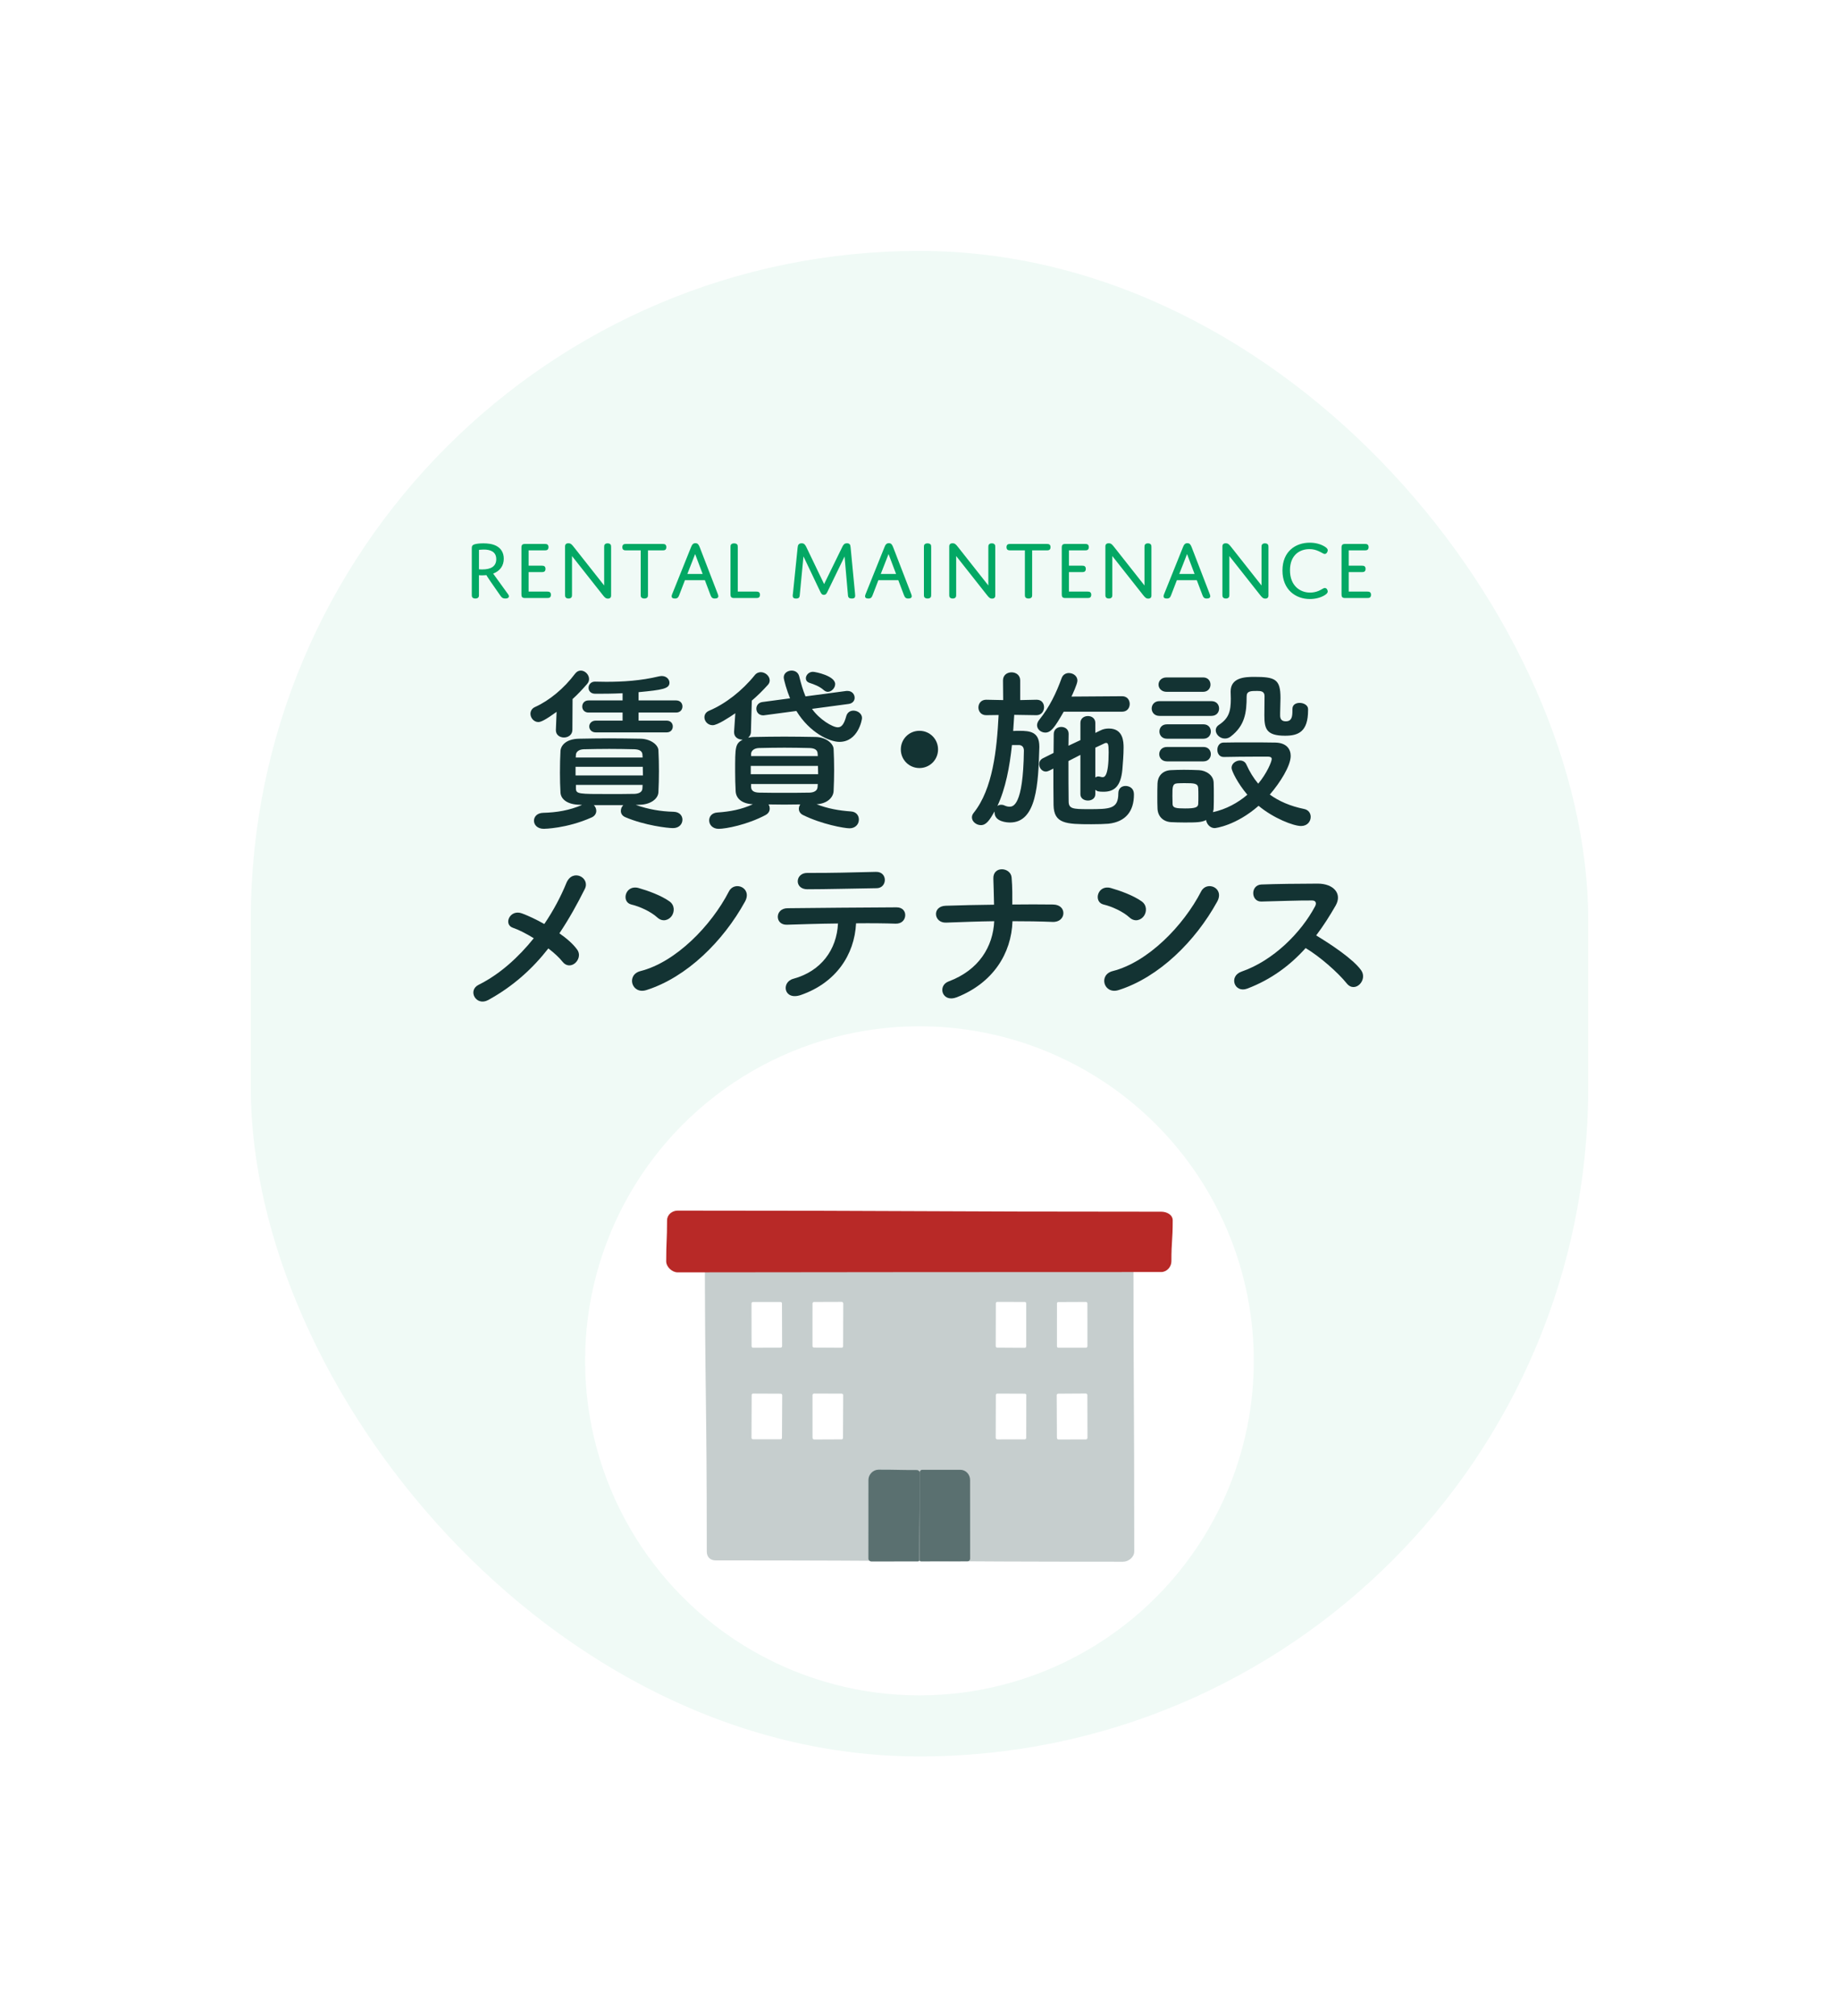 <?xml version="1.0" encoding="UTF-8"?>
<svg id="_レイヤー_2" xmlns="http://www.w3.org/2000/svg" version="1.1" xmlns:xlink="http://www.w3.org/1999/xlink" viewBox="0 0 220 241">
  <!-- Generator: Adobe Illustrator 29.3.1, SVG Export Plug-In . SVG Version: 2.1.0 Build 151)  -->
  <defs>
    <style>
      .st0 {
        fill: #c6cece;
      }

      .st1 {
        fill: #fff;
      }

      .st2 {
        fill: none;
      }

      .st3 {
        fill: #03a864;
      }

      .st4 {
        fill: #5a7070;
      }

      .st5 {
        fill: #f0faf6;
        filter: url(#drop-shadow-1);
      }

      .st6 {
        fill: #133333;
      }

      .st7 {
        fill: #b82927;
      }
    </style>
    <filter id="drop-shadow-1">
      <feOffset dx="0" dy="0"/>
      <feGaussianBlur result="blur" stdDeviation="10"/>
      <feFlood flood-color="#038e4f" flood-opacity=".2"/>
      <feComposite in2="blur" operator="in"/>
      <feComposite in="SourceGraphic"/>
    </filter>
  </defs>
  <rect class="st5" x="30" y="30" width="160" height="180" rx="80" ry="80"/>
  <rect class="st2" y="0" width="220" height="240"/>
  <g>
    <g>
      <path class="st6" d="M66.586,85.109c-1.364.987-1.889,1.218-2.184,1.218-.545,0-.944-.504-.944-.987,0-.315.168-.651.567-.819,1.68-.756,3.443-2.205,4.766-3.968.21-.273.441-.378.693-.378.504,0,.986.483.986,1.008,0,.189-.062.399-.23.588-.567.651-1.135,1.26-1.743,1.806l-.021,3.674c0,.609-.504.924-1.008.924-.483,0-.967-.294-.967-.861v-.063l.084-2.142ZM76.056,96.237c1.512.525,2.939.777,4.535.819.714.021,1.05.483,1.05.945,0,.504-.378,1.008-1.134,1.008-.63,0-3.359-.315-5.69-1.302-.398-.168-.545-.462-.545-.756,0-.252.104-.504.293-.693h-3.527c.189.189.295.441.295.693,0,.294-.168.609-.547.777-3.002,1.344-5.731,1.365-5.731,1.365-.776,0-1.176-.483-1.176-.966,0-.462.356-.924,1.092-.945,1.638-.042,3.149-.294,4.661-.945l-.294-.021c-1.448-.021-2.247-.651-2.288-1.47-.043-.714-.063-1.533-.063-2.352,0-.924.021-1.869.063-2.604.041-.672.672-1.449,2.246-1.47,1.176-.021,2.352-.042,3.569-.042,1.196,0,2.456.021,3.759.042,1.196.021,2.1.714,2.141,1.365.043.777.063,1.638.063,2.499s-.021,1.722-.063,2.541c-.041.777-.924,1.47-2.246,1.491l-.462.021ZM68.854,91.68v1.029h8.062c0-.336-.021-.693-.021-1.029h-8.042ZM76.854,90.211c-.021-.378-.314-.609-.966-.63-.944-.021-1.974-.042-3.003-.042-1.028,0-2.078.021-3.044.042-.63.021-.924.336-.944.651l-.021.336h8l-.021-.357ZM68.897,93.843v.441c.021.651.336.651,3.947.651,1.028,0,2.057,0,3.064-.021.525-.021.924-.21.945-.651,0-.147.021-.273.021-.42h-7.979ZM71.269,87.565c-.504,0-.776-.357-.776-.714,0-.336.272-.693.776-.693h3.212v-.966h-4.072c-.504,0-.756-.357-.756-.714,0-.378.252-.735.756-.735h4.072v-.861c-1.217.063-2.393.063-3.275.063-.545,0-.797-.357-.797-.714s.272-.735.756-.735h.021c.44,0,.882.021,1.323.021,2.016,0,4.136-.126,6.319-.651.126-.021.231-.042.336-.042.567,0,.924.399.924.798,0,.714-.819.861-3.695,1.134v.987h4.493c.504,0,.756.357.756.714,0,.378-.252.735-.756.735h-4.493v.966h3.359c.504,0,.735.357.735.693,0,.357-.231.714-.735.714h-8.482Z"/>
      <path class="st6" d="M87.965,85.277c-.735.504-2.143,1.428-2.709,1.428-.588,0-.986-.483-.986-.945,0-.315.168-.63.588-.798,1.932-.819,3.926-2.373,5.416-4.22.211-.273.483-.378.735-.378.546,0,1.071.462,1.071.987,0,.168-.063.378-.231.546-.608.672-1.239,1.302-1.911,1.869l-.104,3.716c0,.315-.147.567-.336.714.231-.042.483-.084.756-.084,1.176-.021,2.352-.042,3.569-.042,1.197,0,2.457.021,3.758.042,1.197.021,2.1.756,2.143,1.428.041.819.062,1.659.062,2.499s-.021,1.68-.062,2.541c-.043.798-.799,1.512-2.037,1.575,1.344.525,2.666.756,4.115.861.65.042.945.504.945.966,0,.609-.463,1.05-1.113,1.05-.63,0-3.338-.483-5.585-1.596-.336-.168-.483-.462-.483-.735,0-.189.063-.357.168-.525-.629,0-1.28.021-1.91.021s-1.26-.021-1.89-.021c.104.147.147.315.147.504,0,.294-.147.567-.483.756-2.204,1.176-4.767,1.659-5.627,1.659-.735,0-1.134-.504-1.134-1.008,0-.462.314-.903.986-.945,1.512-.105,2.877-.357,4.242-.987-1.344-.063-2.016-.714-2.059-1.554-.041-.756-.062-1.554-.062-2.352,0-2.96,0-3.317.902-3.821h-.041c-.504,0-.987-.294-.987-.882v-.063l.147-2.205ZM89.813,91.575v.987h8.062c0-.336-.021-.672-.021-.987h-8.041ZM97.812,90.085c-.021-.399-.315-.63-.966-.651-.945-.021-1.974-.042-3.002-.042-1.029,0-2.079.021-3.045.042-.63.021-.924.357-.945.672v.294h7.979l-.021-.315ZM97.832,93.738h-7.979v.357c.021.483.379.651.967.672.965.021,1.973.021,2.98.021,1.029,0,2.059,0,3.066-.021.524-.021.924-.231.944-.693l.021-.336ZM97.14,84.752c.882,1.26,2.456,2.205,3.087,2.205.42,0,.734-.315,1.008-1.323.125-.462.482-.672.86-.672.504,0,1.028.357,1.028.882,0,.231-.482,2.855-2.708,2.855-1.134,0-3.527-1.05-5.144-3.695l-3.779.504c-.063,0-.127.021-.168.021-.567,0-.84-.399-.84-.798,0-.357.23-.735.734-.798l3.297-.441c-.379-.903-.756-2.226-.756-2.499,0-.525.482-.819.944-.819.399,0,.776.21.903.672.209.84.44,1.659.756,2.415l4.892-.651h.147c.524,0,.84.399.84.819,0,.336-.231.672-.715.735l-4.388.588ZM98.568,82.526c-.546-.483-1.155-.693-1.722-.882-.314-.105-.441-.315-.441-.546,0-.378.357-.777.84-.777.315,0,2.667.483,2.667,1.47,0,.462-.44.924-.882.924-.146,0-.314-.063-.462-.189Z"/>
      <path class="st6" d="M109.992,91.827c-1.238,0-2.226-.987-2.226-2.226s.987-2.226,2.226-2.226,2.226.987,2.226,2.226-.987,2.226-2.226,2.226Z"/>
      <path class="st6" d="M123.979,85.508l-2.645-.042c-.043.63-.084,1.281-.127,1.932.252-.021.504-.021.756-.021,1.26,0,2.373.126,2.373,1.869v.126c-.126,4.325-.314,8.965-3.506,8.965-.315,0-1.848-.063-1.848-1.197v-.126c-.588,1.029-.987,1.638-1.639,1.638-.545,0-1.07-.42-1.07-.924,0-.189.062-.357.21-.546,2.288-2.855,2.771-7.559,2.981-11.695l-1.47.021h-.021c-.609,0-.924-.462-.924-.924s.314-.924.924-.924h.021l2.016.042-.021-2.352c0-.651.504-.966,1.028-.966.504,0,1.028.315,1.028.966v2.352l1.953-.042h.021c.608,0,.881.441.881.903s-.314.945-.902.945h-.021ZM121.061,89.077c-.273,2.583-.756,5.186-1.742,7.286.104-.084.272-.147.461-.147.105,0,.252.021.379.084.23.105.42.147.608.147.399,0,1.638-.042,1.722-6.698,0-.441-.23-.651-.566-.672h-.861ZM127.254,85.088c-1.092,1.911-1.532,2.499-2.204,2.499-.504,0-.987-.378-.987-.882,0-.189.084-.42.252-.63,1.239-1.533,2.059-3.254,2.688-4.997.147-.42.504-.609.861-.609.525,0,1.029.357,1.029.903,0,.399-.631,1.743-.715,1.911l6.068-.042c.609,0,.902.462.902.924s-.293.924-.902.924h-6.992ZM131.033,94.956c0,.504-.44.756-.881.756-.463,0-.903-.252-.903-.756v-4.703c-.483.252-.966.504-1.428.735,0,1.785,0,3.59.021,4.808,0,.903.504.945,2.311.945,2.624,0,3.632,0,3.632-1.89,0-.609.42-.882.86-.882.295,0,1.008.126,1.008,1.029,0,1.995-.986,3.254-3.044,3.485-.483.042-1.26.063-2.058.063-3.023,0-4.473-.063-4.514-2.289-.021-1.386-.021-2.876-.021-4.367l-.504.252c-.146.063-.273.105-.398.105-.463,0-.799-.441-.799-.882,0-.273.127-.546.463-.714l1.26-.63c0-.777.021-1.512.021-2.247,0-.588.462-.861.903-.861.44,0,.881.273.881.819v.021c0,.441-.021.924-.021,1.407l1.428-.672v-2.058c0-.546.44-.819.903-.819.44,0,.881.273.881.819v1.197l.609-.294c.314-.168.672-.231,1.008-.231,1.722,0,1.764,1.575,1.764,2.289,0,.84-.084,1.848-.146,2.625-.189,1.974-.945,2.646-2.247,2.646-.588,0-.756-.042-.987-.231v.525ZM131.033,92.961c.105-.084.211-.126.357-.126.042,0,.126,0,.189.021.125.042.23.063.336.063.209,0,.713-.105.713-2.981,0-1.05-.104-1.113-.314-1.113-.062,0-.126.021-.21.063-.272.126-.63.294-1.071.504v3.569Z"/>
      <path class="st6" d="M138.701,85.592c-.609,0-.924-.441-.924-.882s.314-.882.924-.882h6.215c.63,0,.924.441.924.882s-.294.882-.924.882h-6.215ZM146.386,90.505c-.504,0-.756-.42-.756-.861,0-.42.252-.861.735-.861.818-.021,1.889-.021,3.002-.021s2.246,0,3.191.021c1.344.021,1.848.777,1.848,1.596,0,1.197-1.281,3.212-2.498,4.619,1.092.798,2.456,1.386,4.094,1.722.546.105.798.525.798.945,0,.546-.399,1.092-1.155,1.092-.902,0-3.296-.924-5.08-2.415-2.709,2.373-5.166,2.667-5.25,2.667-.545,0-.965-.483-1.028-.966-.524.273-1.092.294-2.583.294-.588,0-1.196-.021-1.616-.042-.987-.063-1.596-.735-1.616-1.659-.021-.462-.021-.882-.021-1.302,0-.588,0-1.134.021-1.659.021-.798.524-1.533,1.574-1.596.482-.021,1.029-.042,1.574-.042.672,0,1.323.021,1.827.042.819.042,1.722.588,1.743,1.491.021.483.021,1.008.021,1.533s0,1.05-.021,1.512c0,.168-.043.336-.084.483,1.574-.336,2.98-1.113,4.115-2.079-1.176-1.386-1.891-2.876-1.891-3.212,0-.525.525-.882,1.008-.882.315,0,.631.147.777.504.378.84.84,1.596,1.406,2.268,1.051-1.26,1.617-2.646,1.617-2.96,0-.252-.314-.273-.462-.273h-1.344c-1.302,0-2.771.021-3.927.042h-.021ZM139.563,82.715c-.631,0-.967-.441-.967-.861,0-.441.336-.861.967-.861h4.367c.588,0,.881.42.881.861,0,.42-.293.861-.881.861h-4.367ZM139.604,91.03c-.608,0-.924-.441-.924-.861,0-.441.315-.861.924-.861h4.367c.588,0,.883.42.883.861,0,.42-.295.861-.883.861h-4.367ZM139.604,88.321c-.608,0-.902-.441-.902-.861,0-.441.294-.861.902-.861h4.367c.588,0,.883.42.883.861,0,.42-.295.861-.883.861h-4.367ZM143.363,95.166c0-.336,0-.672-.021-.966-.043-.546-.504-.567-1.575-.567-.294,0-.588,0-.903.021-.608.042-.608.399-.608,1.512,0,.336.021.672.021.987.021.441.42.504,1.491.504,1.196,0,1.554-.126,1.575-.525.021-.294.021-.63.021-.966ZM154.616,84.752c0-.504.42-.714.86-.714.483,0,1.008.273,1.008.735v.147c0,2.562-1.154,3.044-2.75,3.044-2.246,0-2.478-.84-2.478-2.436,0-.777.021-1.68.021-2.31,0-.588-.482-.609-.881-.609-.756,0-1.26,0-1.26.651,0,1.953-.211,3.485-1.891,4.787-.23.189-.482.252-.713.252-.609,0-1.092-.504-1.092-.987,0-.231.104-.462.356-.63,1.218-.798,1.448-1.638,1.448-3.149,0-.252-.021-.525-.021-.819v-.042c0-1.659,1.68-1.743,2.813-1.743,2.498,0,3.149.252,3.149,2.52,0,.672-.042,1.218-.042,1.806v.294c0,.42.189.693.672.693.714,0,.798-.546.798-1.281v-.21Z"/>
      <path class="st6" d="M58.397,119.567c-1.449.777-2.499-1.155-1.135-1.827,2.541-1.26,4.767-3.296,6.594-5.564-.883-.546-1.785-1.008-2.52-1.26-1.135-.399-.336-2.268,1.133-1.701.735.273,1.68.714,2.646,1.26,1.112-1.638,1.994-3.317,2.645-4.913.735-1.764,2.877-.63,2.205.714-.902,1.806-1.89,3.59-3.045,5.312.883.609,1.639,1.281,2.1,1.911.463.609.189,1.302-.23,1.659s-1.05.399-1.49-.168c-.379-.483-.987-1.05-1.701-1.596-1.869,2.394-4.178,4.514-7.201,6.173Z"/>
      <path class="st6" d="M78.64,109.699c-.776-.714-2.12-1.323-3.107-1.554-1.26-.294-.735-2.415.86-1.974,1.113.315,2.688.882,3.695,1.596.651.462.609,1.26.273,1.743s-1.07.777-1.722.189ZM77.338,118.37c-1.785.567-2.457-1.827-.714-2.268,4.22-1.071,8.462-5.417,10.582-9.532.672-1.302,2.835-.42,1.911,1.239-2.604,4.724-6.95,9.028-11.779,10.561Z"/>
      <path class="st6" d="M95.819,118.958c-2.059.714-2.395-1.533-.924-1.932,3.338-.903,5.207-3.485,5.354-6.614-2.33.021-4.641.105-6.109.147-.715.021-1.092-.441-1.092-.945s.377-1.029,1.196-1.029c2.981-.042,9.595-.084,13.018-.105.735,0,1.071.504,1.028,1.008-.041.504-.42.966-1.154.945-1.154-.042-2.877-.063-4.725-.042-.188,3.8-2.436,7.118-6.592,8.566ZM104.867,106.193c-2.897.042-6.047.126-8.293.126-1.575,0-1.471-1.974.021-1.953,2.646.021,5.438-.063,8.188-.126.734-.021,1.07.483,1.07.966,0,.504-.356.987-.986.987Z"/>
      <path class="st6" d="M114.467,119.231c-1.764.693-2.352-1.386-.987-1.89,3.653-1.365,5.312-4.178,5.459-7.202-1.932.021-3.863.105-5.753.168-1.49.063-1.722-1.953-.062-2.016,1.868-.063,3.82-.105,5.795-.126-.021-1.218-.063-2.394-.084-3.107-.063-1.575,2.078-1.386,2.184-.147.104,1.239.084,2.247.084,3.233,1.68-.021,3.316-.021,4.892,0,.86.021,1.239.546,1.218,1.071s-.462,1.05-1.302,1.008c-1.554-.063-3.171-.084-4.787-.084-.126,3.884-2.352,7.391-6.655,9.091Z"/>
      <path class="st6" d="M135.13,109.699c-.776-.714-2.12-1.323-3.107-1.554-1.26-.294-.735-2.415.86-1.974,1.113.315,2.688.882,3.695,1.596.651.462.609,1.26.273,1.743s-1.07.777-1.722.189ZM133.828,118.37c-1.785.567-2.457-1.827-.714-2.268,4.22-1.071,8.462-5.417,10.582-9.532.672-1.302,2.835-.42,1.911,1.239-2.604,4.724-6.95,9.028-11.779,10.561Z"/>
      <path class="st6" d="M149.201,118.202c-1.533.567-2.246-1.491-.672-2.037,3.821-1.323,7.139-4.682,8.797-7.811.189-.357.105-.693-.356-.693-1.323-.021-4.22.084-6.067.126-1.26.042-1.344-1.974,0-2.037,1.532-.063,4.619-.105,6.739-.105,1.89,0,2.96,1.197,2.142,2.625-.714,1.239-1.47,2.436-2.33,3.569,1.742,1.05,4.408,2.813,5.375,4.157.84,1.176-.735,2.813-1.723,1.575-1.028-1.281-3.191-3.191-4.912-4.22-1.848,2.058-4.115,3.758-6.992,4.85Z"/>
    </g>
    <g>
      <path class="st3" d="M57.299,71.079c0,.141,0,.24-.061.33-.06.09-.189.15-.369.15-.181,0-.311-.061-.37-.15s-.06-.189-.06-.33v-5.467c0-.27,0-.46.43-.56.21-.05.55-.09.959-.09.5,0,1.079.06,1.539.3.58.3.899.829.899,1.539,0,.83-.439,1.459-1.269,1.779l1.799,2.488c.16.22.12.49-.34.49-.36,0-.47-.16-.63-.39l-1.169-1.68c-.311-.439-.47-.729-.47-.729,0,0-.2.03-.521.03-.26,0-.369-.021-.369-.021v2.309ZM57.299,68.062s.13.02.38.02c1.069,0,1.688-.38,1.688-1.229,0-.899-.709-1.149-1.489-1.149-.319,0-.579.04-.579.04v2.319Z"/>
      <path class="st3" d="M63.239,67.632h1.569c.13,0,.229.01.32.069.079.061.13.16.13.31,0,.16-.051.261-.13.32-.091.06-.19.07-.32.07h-1.569v2.328h2.219c.13,0,.23.01.32.07.08.06.13.16.13.31,0,.16-.05.26-.13.32-.09.06-.19.069-.32.069h-2.658c-.32,0-.42-.13-.42-.42v-5.627c0-.3.12-.419.42-.419h2.368c.131,0,.23.01.32.069.08.061.13.16.13.311,0,.159-.05.26-.13.319-.09.06-.189.07-.32.07h-1.929v1.829Z"/>
      <path class="st3" d="M68.429,71.079c0,.141,0,.24-.061.33-.08.12-.229.15-.35.15-.17,0-.29-.051-.36-.15-.06-.09-.06-.189-.06-.33v-5.757c0-.239.14-.369.399-.369.29,0,.42.159.64.439l3.639,4.607v-4.558c0-.14,0-.239.06-.33.08-.119.23-.149.35-.149.17,0,.29.05.36.149.06.091.06.19.06.33v5.767c0,.23-.13.36-.38.36-.26,0-.39-.14-.619-.43l-3.678-4.657v4.597Z"/>
      <path class="st3" d="M77.518,71.079c0,.141,0,.24-.061.33-.06.09-.199.15-.369.15-.18,0-.32-.061-.38-.15-.061-.09-.061-.189-.061-.33v-5.276h-1.749c-.13,0-.229-.011-.319-.07-.08-.06-.13-.16-.13-.31,0-.16.05-.26.13-.32.09-.06.189-.069.319-.069h4.368c.13,0,.229.01.319.069.08.061.13.16.13.311,0,.159-.05.26-.13.319-.09.06-.189.07-.319.07h-1.749v5.276Z"/>
      <path class="st3" d="M84.327,69.37h-2.389l-.68,1.77c-.101.25-.18.42-.52.42-.28,0-.391-.11-.391-.271,0-.069.021-.14.07-.27l2.239-5.567c.119-.3.229-.51.539-.51.3,0,.4.2.52.5l2.149,5.567c.04.1.069.199.069.27,0,.17-.13.28-.409.28-.31,0-.42-.13-.53-.42l-.669-1.77ZM82.228,68.621h1.829l-.899-2.379-.93,2.379Z"/>
      <path class="st3" d="M90.467,70.73c.13,0,.23.01.32.07.08.06.13.16.13.31,0,.16-.05.26-.13.32-.09.06-.19.069-.32.069h-2.658c-.32,0-.42-.14-.42-.42v-5.637c0-.14,0-.239.06-.33.061-.09.2-.149.37-.149.18,0,.32.06.38.149.06.091.06.19.06.33v5.287h2.209Z"/>
      <path class="st3" d="M100.745,65.423c.13-.26.24-.47.58-.47.109,0,.24.02.33.13.06.069.09.18.109.42l.52,5.427c.011.1.021.24.021.3,0,.21-.1.33-.41.33-.3,0-.43-.12-.449-.36l-.41-4.667-2.028,4.178c-.11.229-.19.409-.45.409-.229,0-.32-.149-.439-.399l-1.999-4.197-.45,4.677c-.02.21-.1.36-.43.36-.3,0-.409-.12-.409-.351,0-.1.02-.149.029-.249l.56-5.478c.021-.17.04-.319.141-.409.06-.061.17-.12.34-.12.31,0,.43.18.569.47l2.119,4.407,2.158-4.407Z"/>
      <path class="st3" d="M107.467,69.37h-2.389l-.68,1.77c-.101.25-.18.42-.52.42-.28,0-.391-.11-.391-.271,0-.069.021-.14.07-.27l2.239-5.567c.119-.3.229-.51.539-.51.3,0,.4.2.52.5l2.149,5.567c.04.1.069.199.069.27,0,.17-.13.28-.409.28-.31,0-.42-.13-.53-.42l-.669-1.77ZM105.367,68.621h1.829l-.899-2.379-.93,2.379Z"/>
      <path class="st3" d="M111.398,71.079c0,.141,0,.24-.06.33s-.2.15-.37.15c-.18,0-.319-.061-.38-.15-.06-.09-.06-.189-.06-.33v-5.637c0-.14,0-.239.06-.33.061-.09.2-.149.37-.149.18,0,.32.06.38.149.06.091.06.19.06.33v5.637Z"/>
      <path class="st3" d="M114.388,71.079c0,.141,0,.24-.06.33-.08.12-.23.15-.351.15-.17,0-.289-.051-.359-.15-.06-.09-.06-.189-.06-.33v-5.757c0-.239.14-.369.399-.369.29,0,.42.159.64.439l3.638,4.607v-4.558c0-.14,0-.239.061-.33.08-.119.229-.149.35-.149.17,0,.29.05.359.149.061.091.061.19.061.33v5.767c0,.23-.13.36-.38.36-.26,0-.39-.14-.62-.43l-3.678-4.657v4.597Z"/>
      <path class="st3" d="M123.477,71.079c0,.141,0,.24-.06.33-.061.09-.2.15-.37.15-.18,0-.319-.061-.38-.15-.06-.09-.06-.189-.06-.33v-5.276h-1.749c-.13,0-.229-.011-.32-.07-.079-.06-.13-.16-.13-.31,0-.16.051-.26.13-.32.091-.06.19-.069.32-.069h4.367c.13,0,.23.01.32.069.08.061.13.16.13.311,0,.159-.05.26-.13.319-.09.06-.19.07-.32.07h-1.749v5.276Z"/>
      <path class="st3" d="M127.878,67.632h1.569c.13,0,.229.01.319.069.08.061.13.16.13.31,0,.16-.05.261-.13.32-.09.06-.189.07-.319.07h-1.569v2.328h2.219c.13,0,.229.01.319.07.08.06.13.16.13.31,0,.16-.05.26-.13.32-.09.06-.189.069-.319.069h-2.659c-.319,0-.419-.13-.419-.42v-5.627c0-.3.119-.419.419-.419h2.369c.13,0,.229.01.319.069.08.061.131.16.131.311,0,.159-.051.26-.131.319-.09.06-.189.07-.319.07h-1.929v1.829Z"/>
      <path class="st3" d="M133.068,71.079c0,.141,0,.24-.06.33-.08.12-.23.15-.351.15-.17,0-.289-.051-.359-.15-.06-.09-.06-.189-.06-.33v-5.757c0-.239.14-.369.399-.369.29,0,.42.159.64.439l3.638,4.607v-4.558c0-.14,0-.239.061-.33.08-.119.229-.149.35-.149.17,0,.29.05.359.149.061.091.061.19.061.33v5.767c0,.23-.13.36-.38.36-.26,0-.39-.14-.62-.43l-3.678-4.657v4.597Z"/>
      <path class="st3" d="M143.176,69.37h-2.389l-.68,1.77c-.1.25-.18.42-.52.42-.279,0-.39-.11-.39-.271,0-.069.021-.14.07-.27l2.238-5.567c.12-.3.23-.51.54-.51.3,0,.399.2.52.5l2.149,5.567c.039.1.069.199.069.27,0,.17-.13.28-.409.28-.311,0-.42-.13-.53-.42l-.67-1.77ZM141.077,68.621h1.829l-.899-2.379-.93,2.379Z"/>
      <path class="st3" d="M147.068,71.079c0,.141,0,.24-.061.33-.08.12-.229.15-.35.15-.17,0-.29-.051-.359-.15-.061-.09-.061-.189-.061-.33v-5.757c0-.239.141-.369.4-.369.289,0,.42.159.64.439l3.638,4.607v-4.558c0-.14,0-.239.06-.33.08-.119.23-.149.351-.149.17,0,.289.05.359.149.06.091.06.19.06.33v5.767c0,.23-.13.36-.379.36-.261,0-.391-.14-.62-.43l-3.678-4.657v4.597Z"/>
      <path class="st3" d="M156.716,70.85c.35,0,.71-.07,1.02-.2.41-.17.569-.35.76-.35.21,0,.34.24.34.41,0,.18-.14.31-.36.449-.499.311-1.149.46-1.778.46-1.689,0-3.278-1.1-3.278-3.408,0-2.289,1.569-3.328,3.268-3.328.68,0,1.3.17,1.76.45.25.149.39.289.39.459s-.14.44-.36.44c-.159,0-.3-.15-.759-.35-.32-.141-.66-.23-1.069-.23-1.16,0-2.329.7-2.329,2.528,0,1.859,1.209,2.669,2.398,2.669Z"/>
      <path class="st3" d="M161.347,67.632h1.569c.13,0,.23.01.32.069.08.061.13.16.13.31,0,.16-.05.261-.13.32-.09.06-.19.07-.32.07h-1.569v2.328h2.22c.13,0,.229.01.319.07.08.06.13.16.13.31,0,.16-.05.26-.13.32-.09.06-.189.069-.319.069h-2.659c-.319,0-.42-.13-.42-.42v-5.627c0-.3.12-.419.42-.419h2.369c.13,0,.229.01.319.069.08.061.13.16.13.311,0,.159-.05.26-.13.319-.09.06-.189.07-.319.07h-1.93v1.829Z"/>
    </g>
    <g>
      <circle class="st1" cx="109.994" cy="162.7" r="40"/>
      <g>
        <path class="st0" d="M134.358,146.524c-24.364 0-24.364-.066-48.728-.066-.663,0-1.31.606-1.31,1.27-0,18.886.233,18.886.233,37.771,0,.663.413,1.06,1.076,1.06,24.364,0,24.364.157,48.728.157.663,0,1.333-.553,1.333-1.217-0-18.886-.099-18.886-.099-37.771,0-.663-.57-1.204-1.233-1.204Z"/>
        <path class="st1" d="M129.899,161.134q-1.643 0-3.287.002c-.101,0-.168-.082-.168-.183q-0-2.557.001-5.113c0-.101.066-.167.167-.167,1.643,0,1.643-.014,3.287-.014.101,0,.188.08.188.181q-0,2.557.004,5.113c0,.101-.091.181-.192.181Z"/>
        <path class="st1" d="M122.594,161.146c-1.643 0-1.643-.02-3.287-.02-.101,0-.188-.073-.188-.174-0-2.557.014-2.557.014-5.113,0-.101.073-.186.174-.186,1.643,0,1.643.007,3.287.007.101,0,.173.078.173.179q-0,2.557.001,5.113c0,.101-.074.194-.174.194Z"/>
        <path class="st1" d="M100.681,161.136c-1.643 0-1.643-.018-3.287-.018-.101,0-.196-.065-.196-.166q-0-2.557.002-5.113c0-.101.093-.178.194-.178,1.643,0,1.643-.011,3.287-.011.101,0,.199.087.199.188-0,2.557-.018,2.557-.018,5.113,0,.101-.08.184-.181.184Z"/>
        <path class="st1" d="M93.377,161.126c-1.643 0-1.643.008-3.287.008-.101,0-.18-.081-.18-.181-0-2.557-.008-2.557-.008-5.113,0-.101.086-.172.187-.172q1.643,0,3.287-0c.101,0,.172.071.172.172-0,2.557.015,2.557.015,5.113,0,.101-.086.174-.187.174Z"/>
        <path class="st1" d="M129.899,172.097c-1.643 0-1.643.008-3.287.008-.101,0-.173-.096-.173-.196-0-2.557-.023-2.557-.023-5.113,0-.101.095-.169.196-.169,1.643,0,1.643-.02,3.287-.02.101,0,.185.089.185.19-0,2.557.011,2.557.011,5.113,0,.101-.095.189-.196.189Z"/>
        <path class="st1" d="M122.594,172.09c-1.643 0-1.643.007-3.287.007-.101,0-.19-.088-.19-.188-0-2.557.016-2.557.016-5.113,0-.101.073-.179.174-.179,1.643,0,1.643.012,3.287.012.101,0,.182.065.182.166-0,2.557-.008,2.557-.008,5.113,0,.101-.074.181-.174.181Z"/>
        <path class="st1" d="M100.681,172.092c-1.643 0-1.643.014-3.287.014-.101,0-.191-.096-.191-.197q-0-2.557-.003-5.113c0-.101.093-.186.194-.186,1.643,0,1.643.012,3.287.012.101,0,.191.073.191.173-0,2.557-.024,2.557-.024,5.113,0,.101-.066.183-.166.183Z"/>
        <path class="st4" d="M109.811,186.681c-2.774 0-2.774.01-5.548.01-.196,0-.375-.15-.375-.346q-0-4.7.004-9.4c0-.663.554-1.231,1.218-1.231,2.284,0,2.284.043,4.568.043.175,0,.338.128.338.303-0,5.228-.043,5.228-.043,10.456,0,.102-.06.165-.162.165Z"/>
        <path class="st4" d="M115.727,186.673c-2.774 0-2.774.009-5.548.009-.102,0-.165-.064-.165-.166q-0-5.228.002-10.456c0-.175.121-.328.296-.328q2.284,0,4.568-.004c.663,0,1.171.552,1.171,1.216q-0,4.7.006,9.4c0,.196-.134.328-.33.328Z"/>
        <path class="st1" d="M93.377,172.078q-1.643 0-3.287.004c-.101,0-.19-.072-.19-.173-0-2.557.022-2.557.022-5.113,0-.101.067-.182.168-.182,1.643,0,1.643.014,3.287.014.101,0,.198.067.198.168-0,2.557-.027,2.557-.027,5.113,0,.101-.071.169-.171.169Z"/>
        <path class="st7" d="M138.923,152.083q-28.929 0-57.858.041c-.663,0-1.368-.658-1.368-1.321-0-2.451.103-2.451.103-4.902,0-.663.601-1.159,1.264-1.159,28.929,0,28.929.13,57.858.13.663,0,1.37.366,1.37,1.029-0,2.451-.157,2.451-.157,4.902,0,.663-.55,1.28-1.214,1.28Z"/>
      </g>
    </g>
  </g>
</svg>